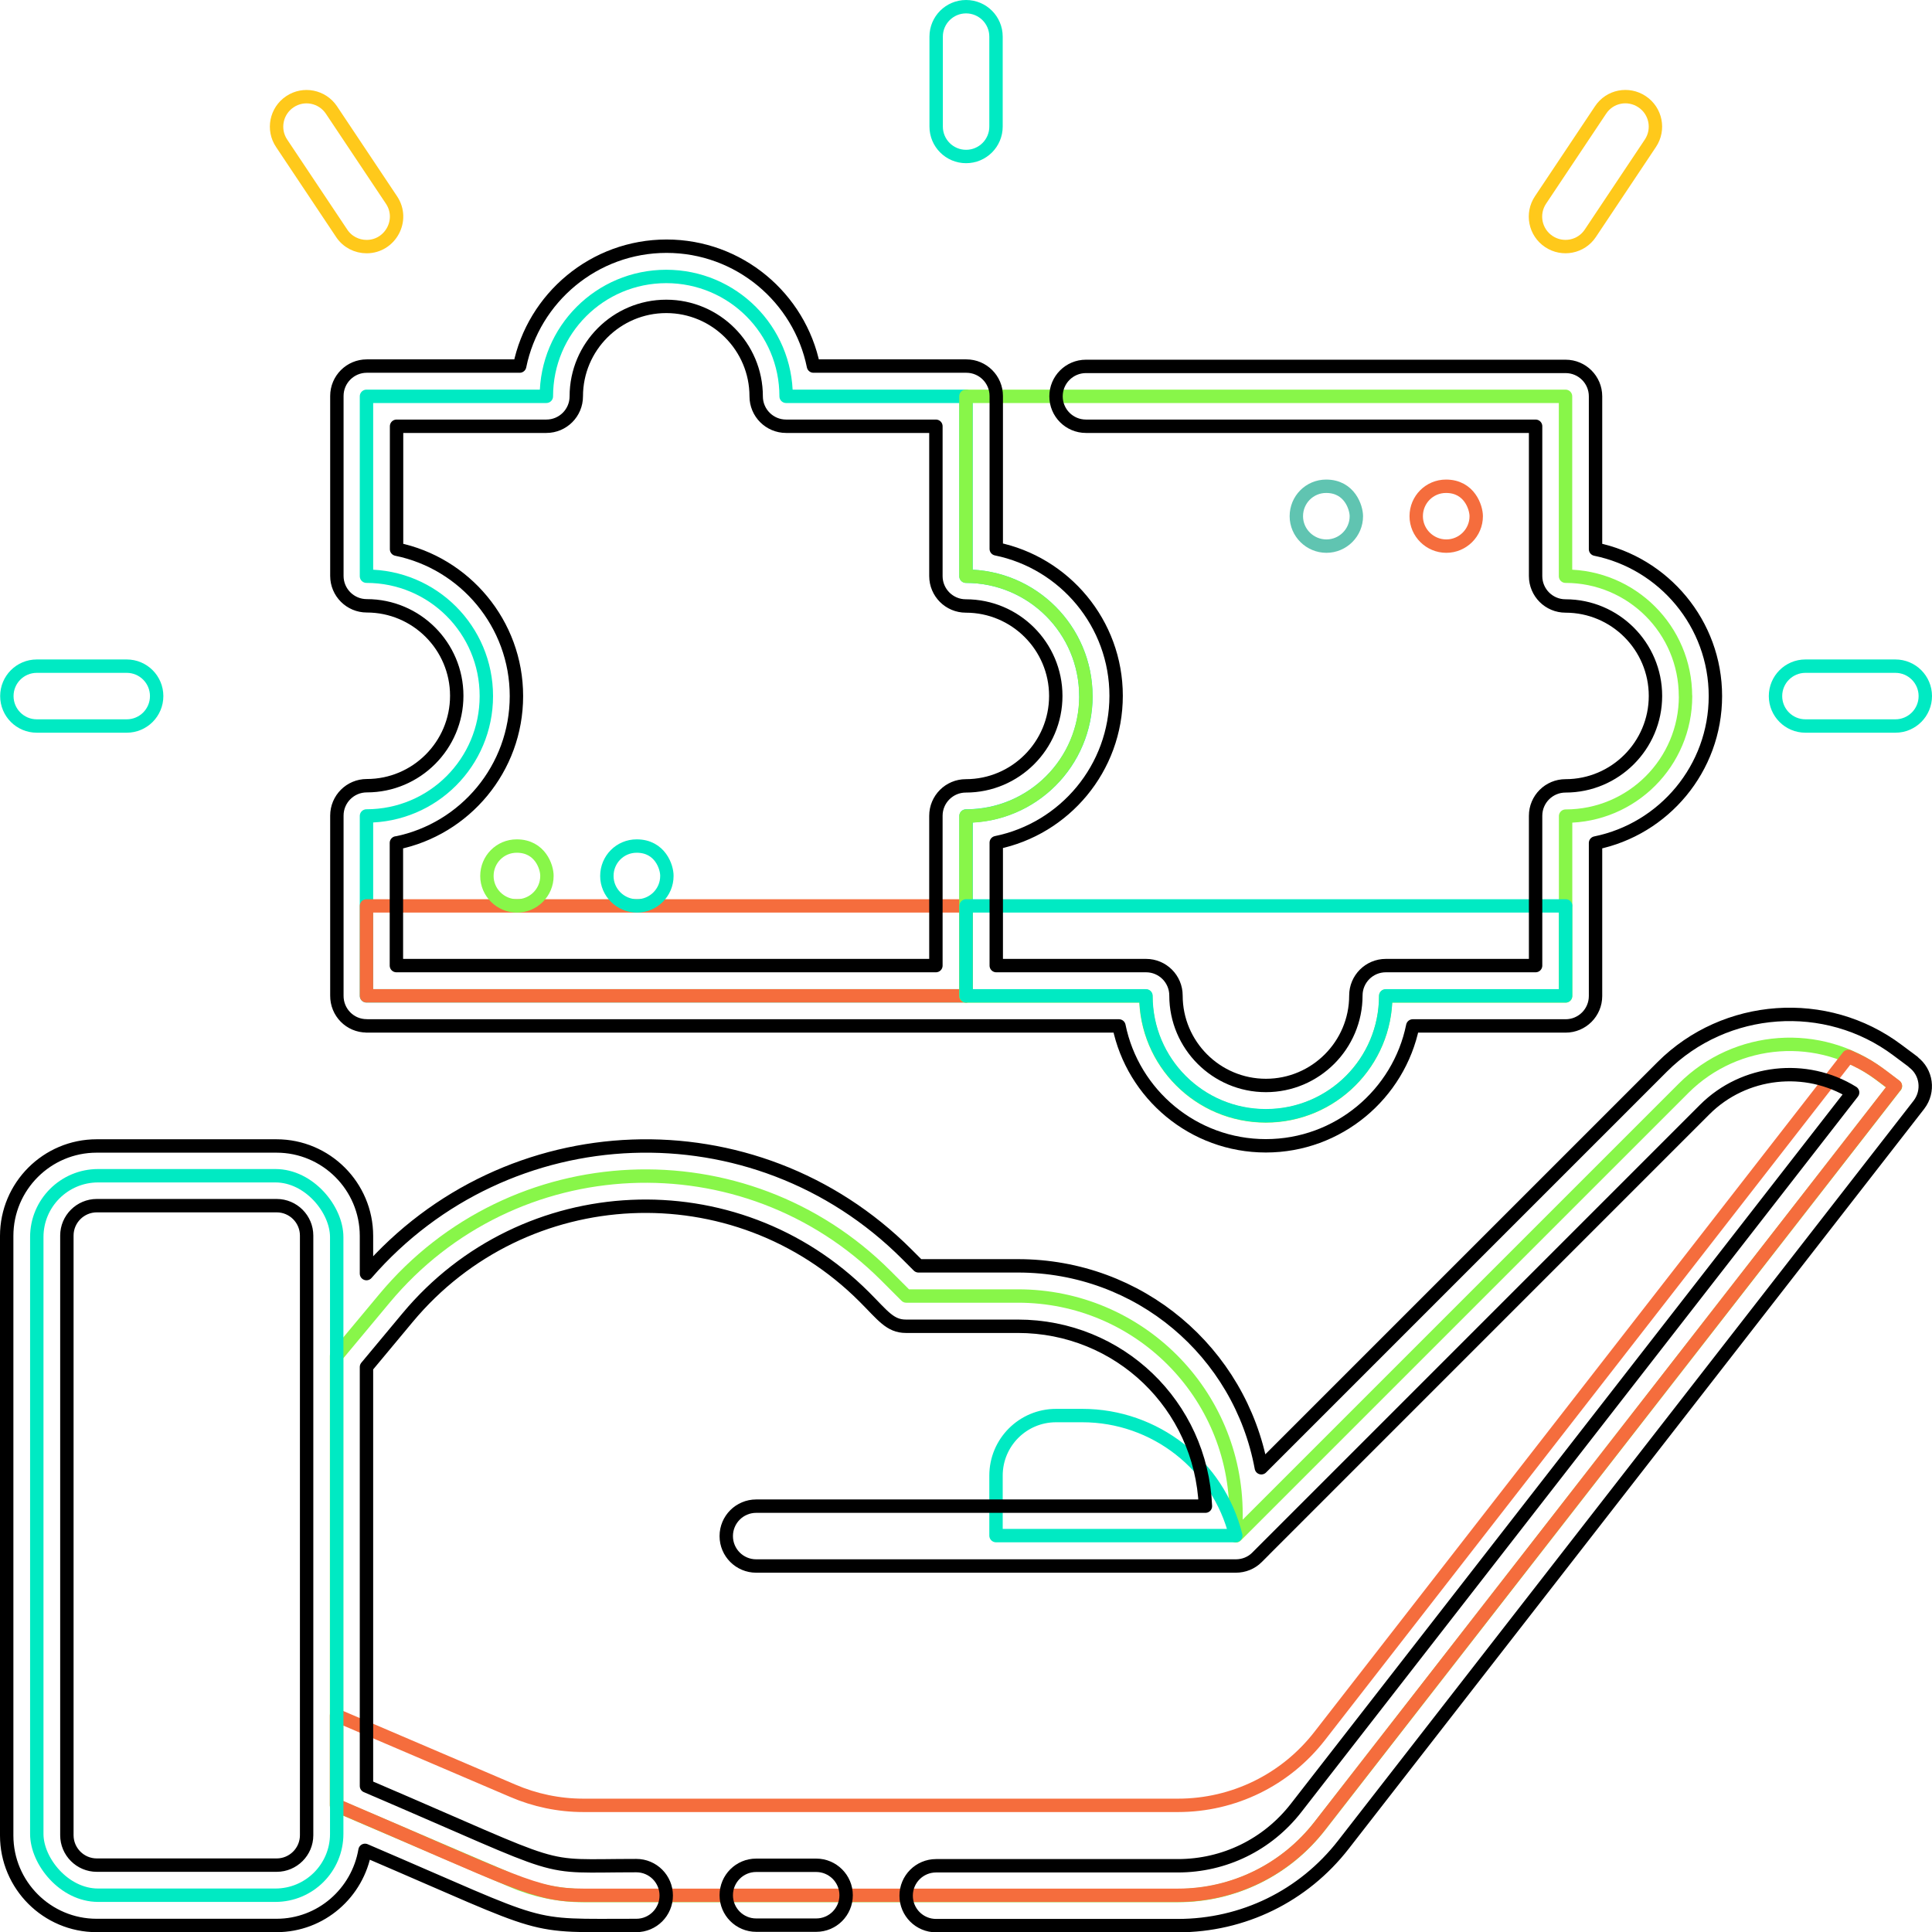 <?xml version="1.0" encoding="UTF-8"?><svg id="Layer_2" xmlns="http://www.w3.org/2000/svg" xmlns:xlink="http://www.w3.org/1999/xlink" viewBox="0 0 239.5 239.51"><defs><style>.cls-1,.cls-2,.cls-3,.cls-4,.cls-5,.cls-6,.cls-7,.cls-8,.cls-9,.cls-10{fill:none;stroke-linecap:round;stroke-linejoin:round;}.cls-1,.cls-3,.cls-4,.cls-5,.cls-6,.cls-7,.cls-9,.cls-10{stroke-width:1.66px;}.cls-1,.cls-8{stroke:#88F649;}.cls-2,.cls-4,.cls-6,.cls-7{stroke:#00eac3;}.cls-2,.cls-8{stroke-width:1.66px;}.cls-3{stroke:#000;}.cls-5{stroke:#f56d3d;}.cls-6{filter:url(#drop-shadow-2);}.cls-7{filter:url(#drop-shadow-1);}.cls-9{stroke:#ffc91b;}.cls-10{stroke:#60c4b1;}</style> <filter id="drop-shadow-1" filterUnits="userSpaceOnUse"><feOffset dx="0" dy="0"/><feGaussianBlur result="blur" stdDeviation="4"/><feFlood flood-color="#00eac3" flood-opacity=".75"/><feComposite in2="blur" operator="in"/><feComposite in="SourceGraphic"/></filter><filter id="drop-shadow-2" filterUnits="userSpaceOnUse"><feOffset dx="0" dy="0"/><feGaussianBlur result="blur-2" stdDeviation="4"/><feFlood flood-color="#00eac3" flood-opacity=".75"/><feComposite in2="blur-2" operator="in"/><feComposite in="SourceGraphic"/></filter></defs><g id="Branding"><g><path class="cls-8" d="M234.96,134.64l-71.35,91.72c-4.24,5.46-10.7,8.62-17.58,8.62H72.3c-3.01,0-6.02-.63-8.77-1.82l-21.81-9.33v-55.74l5.95-7.14c15.89-19.06,44.65-20.31,62.14-2.82l2.53,2.53h13.86c14.94,0,27.02,12.08,27.02,27.02v2.71l55.48-55.48c6.54-6.54,16.91-7.28,24.3-1.75l1.97,1.49Z"/><path class="cls-5" d="M229.12,130.96l-65.51,84.22c-4.24,5.47-10.7,8.62-17.58,8.62H72.3c-3.02,0-6.01-.63-8.76-1.82l-21.82-9.33v11.15c22.35,9.56,24.55,11.15,30.59,11.15h73.73c6.88,0,13.34-3.16,17.58-8.62l71.34-91.71c-2.24-1.69-3.15-2.5-5.83-3.66Z"/><path class="cls-4" d="M134.17,175.48h-3.26c-4.11,0-7.44,3.33-7.44,7.44v7.44h29.72c-2.17-8.73-10.01-14.88-19.02-14.88Z"/><path class="cls-7" d="M134.62,86.29c0,8.22-6.64,14.86-14.86,14.86v22.3H45.43v-22.3c8.22,0,14.86-6.64,14.86-14.86s-6.64-14.86-14.86-14.86v-22.3h22.3c0-8.22,6.64-14.86,14.86-14.86s14.86,6.64,14.86,14.86h22.3v22.3c8.22,0,14.86,6.66,14.86,14.86Z"/><rect class="cls-5" x="45.43" y="112.3" width="74.33" height="11.15"/><path class="cls-8" d="M208.95,86.3c0,8.21-6.65,14.87-14.87,14.87v22.3h-22.3c0,8.21-6.65,14.87-14.87,14.87s-14.87-6.65-14.87-14.87h-22.3v-22.3c8.21,0,14.87-6.65,14.87-14.87s-6.65-14.87-14.87-14.87v-22.3h74.33v22.3c8.21,0,14.87,6.65,14.87,14.87Z"/><path class="cls-6" d="M194.08,112.3v11.15h-22.3c0,8.22-6.64,14.86-14.86,14.86s-14.86-6.64-14.86-14.86h-22.3v-11.15h74.33Z"/><path class="cls-3" d="M101.18,231.23h-7.44c-2.05,0-3.71,1.66-3.71,3.71s1.66,3.71,3.71,3.71h7.44c2.05,0,3.71-1.66,3.71-3.71s-1.67-3.71-3.71-3.71Z"/><path class="cls-3" d="M237.18,131.64l-1.97-1.47c-8.81-6.61-21.34-5.72-29.14,2.07l-49.71,49.71c-2.65-14.35-15.11-25.03-30.17-25.03h-12.33l-1.44-1.44c-18.85-18.85-49.59-17.65-66.99,2.4v-4.67c0-6.15-5-11.15-11.15-11.15H11.98c-6.15,0-11.15,5-11.15,11.15v74.33c0,6.15,5,11.15,11.15,11.15h22.3c5.52,0,10.07-4.04,10.97-9.31,23.39,10.02,19.53,9.31,33.63,9.31,2.05,0,3.71-1.66,3.71-3.71s-1.66-3.71-3.71-3.71c-12.76,0-7.62,1.18-33.45-9.87v-51.94l5.09-6.11c14.43-17.33,40.66-18.56,56.63-2.57,2.29,2.29,3.18,3.63,5.15,3.63h13.87c12.56,0,22.73,9.78,23.26,22.3h-55.69c-2.05,0-3.71,1.66-3.71,3.71s1.66,3.71,3.71,3.71h59.46c.99,0,1.94-.38,2.63-1.08,5.68-5.67-20.56,20.54,55.49-55.5,4.89-4.89,12.56-5.7,18.34-2.12l-68.99,88.69c-3.55,4.56-8.9,7.17-14.66,7.17h-29.97c-2.05,0-3.71,1.66-3.71,3.71s1.66,3.71,3.71,3.71h29.97c8.09,0,15.57-3.66,20.53-10.04l71.34-91.72c1.28-1.67,.96-4.04-.71-5.29ZM38.01,227.5c0,2.05-1.67,3.71-3.71,3.71H12c-2.05,0-3.71-1.67-3.71-3.71v-74.33c0-2.05,1.67-3.71,3.71-3.71h22.3c2.05,0,3.71,1.67,3.71,3.71v74.33Z"/><path class="cls-3" d="M45.43,127.18h93.28c1.72,8.47,9.23,14.86,18.21,14.86s16.49-6.4,18.21-14.86h18.95c2.05,0,3.71-1.66,3.71-3.71v-18.97c8.47-1.72,14.86-9.23,14.86-18.21s-6.4-16.49-14.86-18.21v-18.95c0-2.05-1.66-3.71-3.71-3.71h-59.46c-2.05,0-3.71,1.66-3.71,3.71s1.66,3.71,3.71,3.71h55.74v18.57c0,2.05,1.66,3.71,3.71,3.71,6.15,0,11.15,5,11.15,11.15s-5,11.15-11.15,11.15c-2.05,0-3.71,1.66-3.71,3.71v18.57h-18.57c-2.05,0-3.71,1.66-3.71,3.71,0,6.15-5,11.15-11.15,11.15s-11.15-5-11.15-11.15c0-2.05-1.66-3.71-3.71-3.71h-18.57v-15.24c8.47-1.72,14.86-9.23,14.86-18.21s-6.4-16.49-14.86-18.21v-18.95c0-2.05-1.66-3.71-3.71-3.71h-18.95c-1.72-8.47-9.23-14.86-18.21-14.86s-16.49,6.4-18.21,14.86h-18.95c-2.05,0-3.71,1.66-3.71,3.71v22.3c0,2.05,1.66,3.71,3.71,3.71,6.15,0,11.15,5,11.15,11.15s-5,11.15-11.15,11.15c-2.05,0-3.71,1.66-3.71,3.71v22.3c-.02,2.09,1.64,3.76,3.69,3.76Zm3.73-22.68c8.47-1.72,14.86-9.23,14.86-18.21s-6.4-16.49-14.86-18.21v-15.24h18.57c2.05,0,3.71-1.66,3.71-3.71,0-6.15,5-11.15,11.15-11.15s11.15,5,11.15,11.15c0,2.05,1.66,3.71,3.71,3.71h18.57v18.57c0,2.05,1.66,3.71,3.71,3.71,6.15,0,11.15,5,11.15,11.15s-5,11.15-11.15,11.15c-2.05,0-3.71,1.66-3.71,3.71v18.57H49.14v-15.21h.02Z"/><g><path class="cls-2" d="M119.76,.83c-2.05,0-3.71,1.66-3.71,3.71V15.69c0,2.05,1.66,3.71,3.71,3.71s3.71-1.66,3.71-3.71V4.54c0-2.05-1.66-3.71-3.71-3.71Z"/><path class="cls-2" d="M234.96,82.58h-11.15c-2.05,0-3.71,1.66-3.71,3.71s1.66,3.71,3.71,3.71h11.15c2.05,0,3.71-1.66,3.71-3.71s-1.66-3.71-3.71-3.71Z"/><path class="cls-9" d="M41.09,13.64c-1.14-1.71-3.45-2.17-5.15-1.03-1.71,1.14-2.17,3.45-1.03,5.15l7.44,11.15c.71,1.08,1.89,1.66,3.1,1.66,2.93,0,4.74-3.3,3.08-5.78l-7.44-11.15Z"/><path class="cls-9" d="M198.41,13.64l-7.44,11.15c-1.14,1.71-.68,4.01,1.03,5.15,1.69,1.13,4.01,.7,5.15-1.03l7.44-11.15c1.14-1.71,.68-4.01-1.03-5.15-1.71-1.14-4.01-.7-5.15,1.03Z"/><path class="cls-2" d="M15.71,82.58H4.56c-2.05,0-3.71,1.66-3.71,3.71s1.66,3.71,3.71,3.71H15.71c2.05,0,3.71-1.66,3.71-3.71s-1.66-3.71-3.71-3.71Z"/></g><path class="cls-5" d="M179.25,60.28c-2.05,0-3.69,1.66-3.69,3.71s1.69,3.71,3.73,3.71,3.71-1.66,3.71-3.71c0-1.06-.83-3.71-3.74-3.71Z"/><path class="cls-10" d="M164.39,60.28c-2.05,0-3.69,1.66-3.69,3.71s1.69,3.71,3.73,3.71,3.71-1.66,3.71-3.71c0-1.06-.83-3.71-3.74-3.71Z"/><path class="cls-4" d="M78.92,104.88c-2.05,0-3.69,1.66-3.69,3.71s1.69,3.71,3.73,3.71,3.71-1.66,3.71-3.71c.02-1.08-.83-3.71-3.74-3.71Z"/><path class="cls-1" d="M64.05,104.88c-2.05,0-3.69,1.66-3.69,3.71s1.69,3.71,3.73,3.71,3.71-1.66,3.71-3.71c.02-1.08-.83-3.71-3.74-3.71Z"/><rect class="cls-2" x="4.56" y="145.75" width="37.18" height="89.19" rx="7.6" ry="7.6"/></g></g></svg>